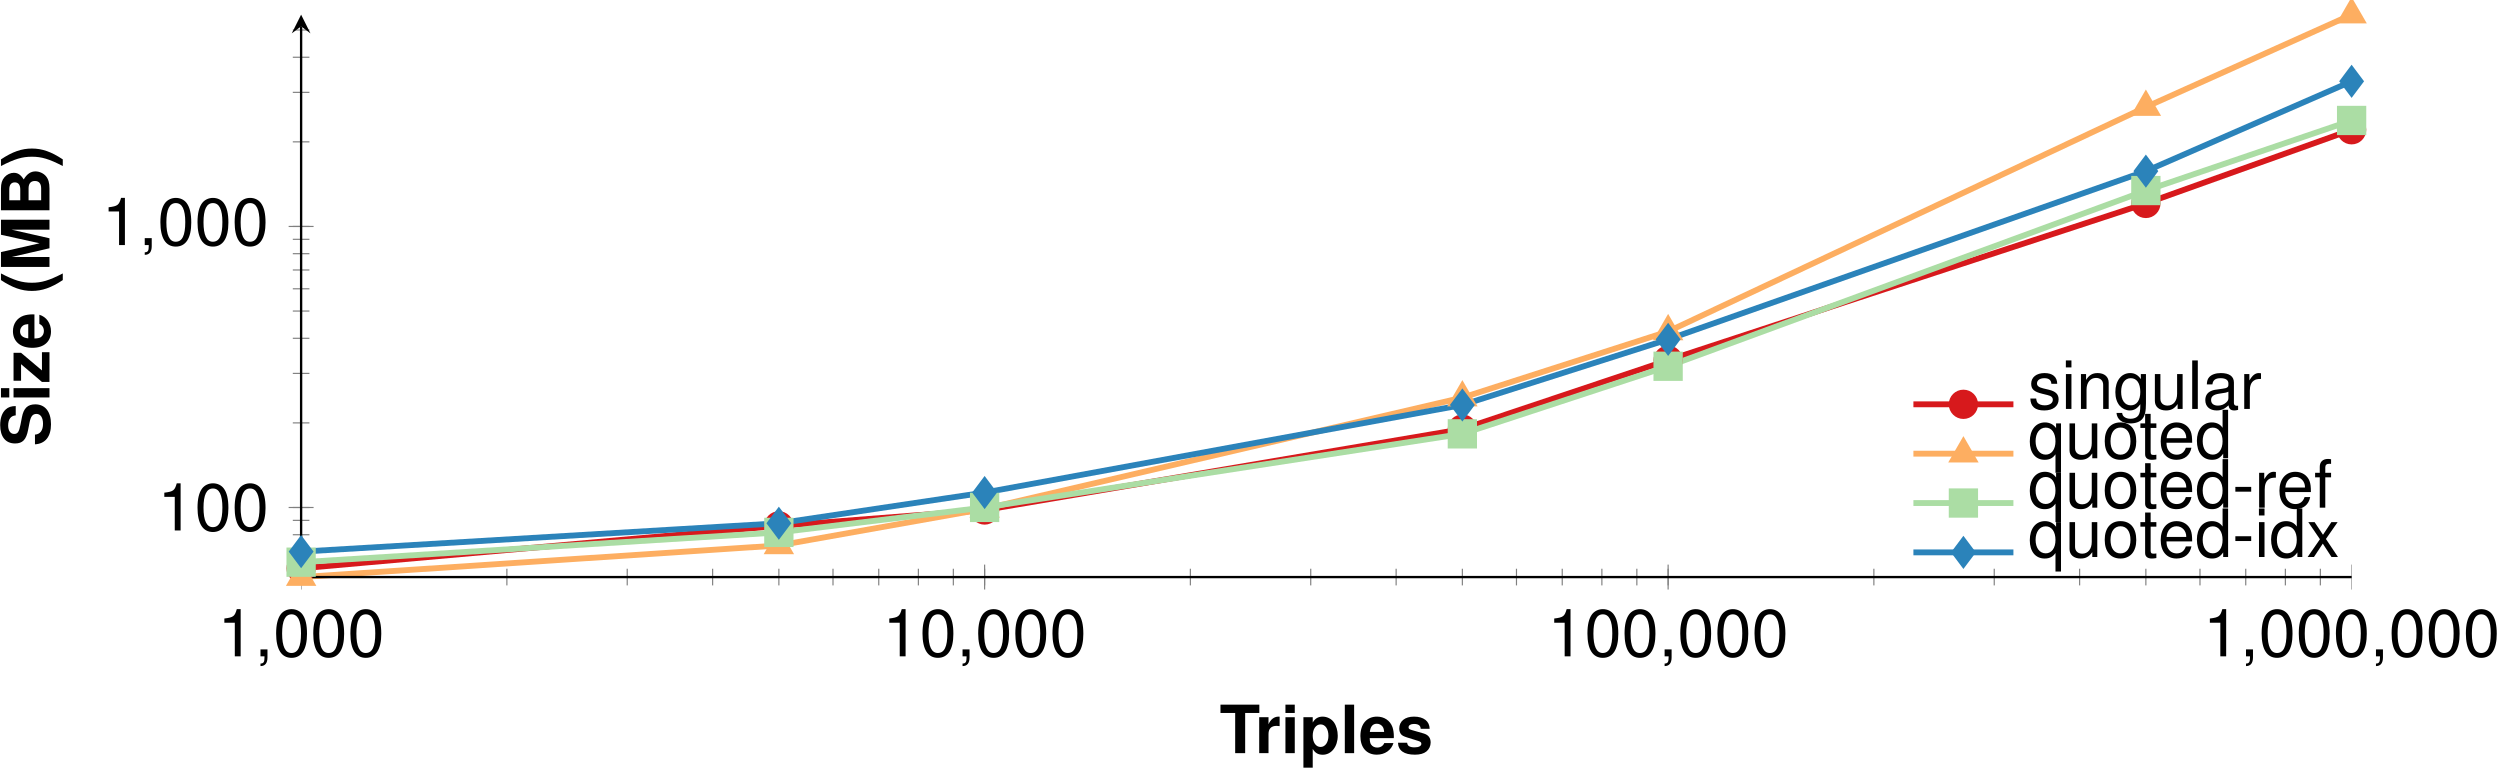 <?xml version='1.0' encoding='UTF-8'?>
<!-- This file was generated by dvisvgm 2.11.1 -->
<svg version='1.1' xmlns='http://www.w3.org/2000/svg' xmlns:xlink='http://www.w3.org/1999/xlink' width='425.14pt' height='130.538pt' viewBox='3.161 -133.623 425.14 130.538'>
<defs>
<clipPath id='clip1'>
<path d='M54.367 105.949H403.066V-272.571H54.367'/>
</clipPath>
<clipPath id='clip2'>
<path d='M-87.098-35.488V-131.133H544.535V-35.488'/>
</clipPath>
<path id='g1-40' d='M2.297-8.249C.996-6.291 .453-4.73 .453-2.998C.453-1.256 .996 .306 2.297 2.263H3.428C2.229-.068 1.844-1.335 1.844-2.998C1.844-4.65 2.229-5.94 3.428-8.249H2.297Z'/>
<path id='g1-41' d='M1.38 2.263C2.682 .306 3.225-1.256 3.225-2.987C3.225-4.73 2.682-6.291 1.38-8.249H.249C1.448-5.918 1.833-4.65 1.833-2.987C1.833-1.335 1.448-.045 .249 2.263H1.38Z'/>
<path id='g1-66' d='M.928 0H4.639C5.59 0 6.223-.181 6.721-.6S7.536-1.72 7.536-2.376C7.536-3.191 7.094-3.836 6.167-4.379C6.981-4.899 7.298-5.375 7.298-6.076C7.298-6.642 7.015-7.242 6.551-7.649C6.065-8.068 5.488-8.249 4.605-8.249H.928V0ZM2.625-6.834H4.469C5.25-6.834 5.669-6.506 5.669-5.895C5.669-5.295 5.25-4.967 4.469-4.967H2.625V-6.834ZM2.625-3.553H4.65C5.476-3.553 5.906-3.179 5.906-2.478C5.906-1.788 5.476-1.414 4.65-1.414H2.625V-3.553Z'/>
<path id='g1-77' d='M2.444-6.427L3.926 0H5.624L7.083-6.427V0H8.78V-8.249H6.223L4.775-1.686L3.281-8.249H.747V0H2.444V-6.427Z'/>
<path id='g1-83' d='M6.868-5.737C6.868-6.495 6.698-6.993 6.291-7.445C5.737-8.056 4.82-8.384 3.632-8.384C1.652-8.384 .509-7.457 .509-5.85C.509-4.571 1.154-3.949 2.829-3.632L3.983-3.406C5.114-3.191 5.533-2.874 5.533-2.206C5.533-1.516 4.899-1.098 3.87-1.098C2.716-1.098 2.071-1.584 2.014-2.467H.362C.464-.702 1.675 .26 3.779 .26C5.906 .26 7.162-.735 7.162-2.41C7.162-3.711 6.506-4.39 4.979-4.684L3.689-4.933C2.478-5.171 2.127-5.409 2.127-6.008C2.127-6.631 2.682-7.027 3.553-7.027C4.628-7.027 5.228-6.574 5.284-5.737H6.868Z'/>
<path id='g1-84' d='M4.356-6.834H6.766V-8.249H.158V-6.834H2.659V0H4.356V-6.834Z'/>
<path id='g1-101' d='M5.929-2.557C5.94-2.693 5.94-2.75 5.94-2.829C5.94-3.44 5.85-4.005 5.703-4.435C5.295-5.544 4.311-6.212 3.078-6.212C1.324-6.212 .249-4.945 .249-2.897C.249-.939 1.313 .26 3.044 .26C4.413 .26 5.522-.52 5.872-1.72H4.311C4.119-1.233 3.677-.95 3.1-.95C2.648-.95 2.286-1.143 2.059-1.482C1.912-1.709 1.856-1.98 1.833-2.557H5.929ZM1.856-3.609C1.957-4.537 2.354-5.001 3.055-5.001C3.451-5.001 3.813-4.809 4.039-4.492C4.187-4.266 4.254-4.028 4.288-3.609H1.856Z'/>
<path id='g1-105' d='M2.342-6.11H.758V0H2.342V-6.11ZM2.342-8.249H.758V-6.834H2.342V-8.249Z'/>
<path id='g1-108' d='M2.342-8.249H.758V0H2.342V-8.249Z'/>
<path id='g1-112' d='M2.24-6.11H.656V2.467H2.24V-.724C2.625-.045 3.168 .272 3.938 .272C5.409 .272 6.495-1.109 6.495-2.965C6.495-3.824 6.246-4.684 5.839-5.25C5.431-5.827 4.673-6.212 3.938-6.212C3.168-6.212 2.625-5.884 2.24-5.205V-6.11ZM3.576-4.888C4.379-4.888 4.911-4.107 4.911-2.942C4.911-1.833 4.356-1.052 3.576-1.052C2.783-1.052 2.24-1.822 2.24-2.965S2.783-4.888 3.576-4.888Z'/>
<path id='g1-114' d='M.713-6.11V0H2.297V-3.247C2.297-4.175 2.761-4.639 3.689-4.639C3.858-4.639 3.972-4.628 4.187-4.594V-6.201C4.096-6.212 4.039-6.212 3.994-6.212C3.27-6.212 2.636-5.737 2.297-4.911V-6.11H.713Z'/>
<path id='g1-115' d='M5.714-4.141C5.691-5.431 4.696-6.212 3.055-6.212C1.505-6.212 .543-5.431 .543-4.175C.543-3.768 .668-3.417 .883-3.179C1.098-2.965 1.29-2.863 1.878-2.67L3.768-2.082C4.164-1.957 4.3-1.833 4.3-1.584C4.3-1.211 3.858-.984 3.123-.984C2.716-.984 2.387-1.064 2.184-1.199C2.014-1.324 1.946-1.448 1.878-1.776H.328C.373-.441 1.358 .26 3.213 .26C4.062 .26 4.707 .079 5.16-.283S5.884-1.211 5.884-1.81C5.884-2.602 5.488-3.112 4.684-3.349L2.682-3.926C2.24-4.062 2.127-4.153 2.127-4.402C2.127-4.741 2.489-4.967 3.044-4.967C3.802-4.967 4.175-4.696 4.187-4.141H5.714Z'/>
<path id='g1-122' d='M5.194-6.11H.441V-4.831H3.259L.238-1.279V0H5.295V-1.279H2.195L5.194-4.831V-6.11Z'/>
<path id='g3-44' d='M.984-1.177V0H1.663V.204C1.663 .984 1.516 1.211 .984 1.233V1.663C1.776 1.663 2.172 1.154 2.172 .181V-1.177H.984Z'/>
<path id='g3-45' d='M3.213-3.53H.52V-2.716H3.213V-3.53Z'/>
<path id='g3-48' d='M3.112-8.022C2.365-8.022 1.686-7.694 1.267-7.14C.747-6.438 .487-5.363 .487-3.881C.487-1.177 1.392 .26 3.112 .26C4.809 .26 5.737-1.177 5.737-3.813C5.737-5.375 5.488-6.416 4.956-7.14C4.537-7.705 3.87-8.022 3.112-8.022ZM3.112-7.14C4.187-7.14 4.718-6.053 4.718-3.904C4.718-1.629 4.198-.566 3.089-.566C2.037-.566 1.505-1.675 1.505-3.87S2.037-7.14 3.112-7.14Z'/>
<path id='g3-49' d='M2.931-5.714V0H3.926V-8.022H3.27C2.919-6.789 2.693-6.619 1.154-6.427V-5.714H2.931Z'/>
<path id='g3-97' d='M6.053-.554C5.952-.532 5.906-.532 5.85-.532C5.522-.532 5.341-.702 5.341-.996V-4.481C5.341-5.533 4.571-6.099 3.112-6.099C2.252-6.099 1.539-5.85 1.143-5.409C.871-5.103 .758-4.764 .735-4.175H1.686C1.765-4.899 2.195-5.228 3.078-5.228C3.926-5.228 4.402-4.911 4.402-4.345V-4.096C4.402-3.7 4.164-3.53 3.417-3.44C2.082-3.27 1.878-3.225 1.516-3.078C.826-2.795 .475-2.263 .475-1.494C.475-.419 1.222 .26 2.421 .26C3.168 .26 3.768 0 4.435-.611C4.503-.011 4.798 .26 5.409 .26C5.601 .26 5.748 .238 6.053 .158V-.554ZM4.402-1.867C4.402-1.55 4.311-1.358 4.028-1.098C3.643-.747 3.179-.566 2.625-.566C1.89-.566 1.46-.917 1.46-1.516C1.46-2.139 1.878-2.455 2.885-2.602C3.881-2.738 4.085-2.783 4.402-2.931V-1.867Z'/>
<path id='g3-100' d='M5.601-8.249H4.662V-5.182C4.266-5.782 3.632-6.099 2.84-6.099C1.301-6.099 .294-4.865 .294-2.976C.294-.973 1.279 .26 2.874 .26C3.689 .26 4.254-.045 4.764-.781V0H5.601V-8.249ZM2.998-5.216C4.017-5.216 4.662-4.311 4.662-2.897C4.662-1.528 4.005-.622 3.01-.622C1.969-.622 1.279-1.539 1.279-2.919S1.969-5.216 2.998-5.216Z'/>
<path id='g3-101' d='M5.805-2.648C5.805-3.553 5.737-4.096 5.567-4.537C5.182-5.51 4.277-6.099 3.168-6.099C1.516-6.099 .453-4.831 .453-2.885S1.482 .26 3.146 .26C4.503 .26 5.442-.509 5.68-1.799H4.73C4.469-1.018 3.938-.611 3.179-.611C2.58-.611 2.071-.883 1.754-1.38C1.528-1.72 1.448-2.059 1.437-2.648H5.805ZM1.46-3.417C1.539-4.515 2.206-5.228 3.157-5.228C4.085-5.228 4.798-4.458 4.798-3.485C4.798-3.462 4.798-3.44 4.786-3.417H1.46Z'/>
<path id='g3-102' d='M2.919-5.929H1.935V-6.857C1.935-7.253 2.161-7.457 2.591-7.457C2.67-7.457 2.704-7.457 2.919-7.445V-8.226C2.704-8.271 2.58-8.283 2.387-8.283C1.516-8.283 .996-7.785 .996-6.936V-5.929H.204V-5.16H.996V0H1.935V-5.16H2.919V-5.929Z'/>
<path id='g3-103' d='M4.662-5.929V-5.069C4.187-5.771 3.609-6.099 2.851-6.099C1.346-6.099 .328-4.786 .328-2.863C.328-1.89 .588-1.098 1.075-.532C1.516-.034 2.15 .26 2.772 .26C3.519 .26 4.039-.057 4.571-.803V-.498C4.571 .306 4.469 .792 4.232 1.12C3.983 1.471 3.496 1.675 2.919 1.675C2.489 1.675 2.105 1.561 1.844 1.358C1.629 1.188 1.539 1.03 1.482 .679H.52C.622 1.799 1.494 2.467 2.885 2.467C3.768 2.467 4.526 2.184 4.911 1.709C5.363 1.165 5.533 .419 5.533-.973V-5.929H4.662ZM2.953-5.228C3.972-5.228 4.571-4.368 4.571-2.885C4.571-1.471 3.96-.611 2.965-.611C1.935-.611 1.313-1.482 1.313-2.919C1.313-4.345 1.946-5.228 2.953-5.228Z'/>
<path id='g3-105' d='M1.697-5.929H.758V0H1.697V-5.929ZM1.697-8.249H.747V-7.061H1.697V-8.249Z'/>
<path id='g3-108' d='M1.72-8.249H.769V0H1.72V-8.249Z'/>
<path id='g3-110' d='M.792-5.929V0H1.743V-3.27C1.743-4.481 2.376-5.273 3.349-5.273C4.096-5.273 4.571-4.82 4.571-4.107V0H5.51V-4.481C5.51-5.465 4.775-6.099 3.632-6.099C2.75-6.099 2.184-5.759 1.663-4.933V-5.929H.792Z'/>
<path id='g3-111' d='M3.078-6.099C1.414-6.099 .407-4.911 .407-2.919S1.403 .26 3.089 .26C4.752 .26 5.771-.928 5.771-2.874C5.771-4.922 4.786-6.099 3.078-6.099ZM3.089-5.228C4.153-5.228 4.786-4.356 4.786-2.885C4.786-1.494 4.13-.611 3.089-.611C2.037-.611 1.392-1.482 1.392-2.919C1.392-4.345 2.037-5.228 3.089-5.228Z'/>
<path id='g3-113' d='M5.601 2.467V-5.929H4.764V-5.137C4.322-5.759 3.655-6.099 2.874-6.099C1.313-6.099 .294-4.82 .294-2.851C.294-.928 1.267 .26 2.829 .26C3.655 .26 4.22-.034 4.662-.679V2.467H5.601ZM3.01-5.216C4.017-5.216 4.662-4.311 4.662-2.885C4.662-1.528 4.005-.622 3.01-.622C1.969-.622 1.279-1.539 1.279-2.919C1.279-4.288 1.969-5.216 3.01-5.216Z'/>
<path id='g3-114' d='M.781-5.929V0H1.731V-3.078C1.731-3.926 1.946-4.481 2.399-4.809C2.693-5.024 2.976-5.092 3.632-5.103V-6.065C3.474-6.087 3.394-6.099 3.27-6.099C2.659-6.099 2.195-5.737 1.652-4.854V-5.929H.781Z'/>
<path id='g3-115' d='M4.956-4.277C4.945-5.442 4.175-6.099 2.806-6.099C1.426-6.099 .532-5.386 .532-4.288C.532-3.361 1.007-2.919 2.41-2.58L3.293-2.365C3.949-2.206 4.209-1.969 4.209-1.539C4.209-.984 3.655-.611 2.829-.611C2.32-.611 1.89-.758 1.652-1.007C1.505-1.177 1.437-1.346 1.38-1.765H.385C.43-.396 1.199 .26 2.75 .26C4.243 .26 5.194-.475 5.194-1.618C5.194-2.501 4.696-2.987 3.519-3.27L2.614-3.485C1.844-3.666 1.516-3.915 1.516-4.334C1.516-4.877 2.003-5.228 2.772-5.228C3.53-5.228 3.938-4.899 3.96-4.277H4.956Z'/>
<path id='g3-116' d='M2.874-5.929H1.901V-7.558H.962V-5.929H.158V-5.16H.962V-.679C.962-.079 1.369 .26 2.105 .26C2.331 .26 2.557 .238 2.874 .181V-.611C2.75-.577 2.602-.566 2.421-.566C2.014-.566 1.901-.679 1.901-1.098V-5.16H2.874V-5.929Z'/>
<path id='g3-117' d='M5.454 0V-5.929H4.515V-2.568C4.515-1.358 3.881-.566 2.897-.566C2.15-.566 1.675-1.018 1.675-1.731V-5.929H.735V-1.358C.735-.373 1.471 .26 2.625 .26C3.496 .26 4.051-.045 4.605-.826V0H5.454Z'/>
<path id='g3-120' d='M3.304-3.066L5.295-5.929H4.232L2.806-3.779L1.38-5.929H.306L2.286-3.021L.192 0H1.267L2.772-2.274L4.254 0H5.352L3.304-3.066Z'/>
</defs>
<g id='page1'>
<path d='M54.367-36.98L135.609-44.199L170.602-46.894L251.844-60.653L286.836-72.367L368.078-99.028L403.066-111.555' stroke='#d7191c' fill='none' stroke-width='.996' stroke-miterlimit='10'/>
<path d='M54.367-35.488L135.609-40.871L170.602-47.094L251.844-66.004L286.836-77.258L368.078-115.418L403.066-131.133' stroke='#fdae61' fill='none' stroke-width='.996' stroke-miterlimit='10'/>
<path d='M54.367-38.02L135.609-43.086L170.602-47.332L251.844-59.844L286.836-71.34L368.078-101.219L403.066-113.137' stroke='#abdda4' fill='none' stroke-width='.996' stroke-miterlimit='10'/>
<path d='M54.367-39.816L135.609-44.641L170.602-49.863L251.844-64.754L286.836-75.91L368.078-104.52L403.066-119.797' stroke='#2b83ba' fill='none' stroke-width='.996' stroke-miterlimit='10'/>
<path d='M54.367-34.074V-36.902M89.359-34.074V-36.902M109.824-34.074V-36.902M124.348-34.074V-36.902M135.613-34.074V-36.902M144.817-34.074V-36.902M152.598-34.074V-36.902M159.336-34.074V-36.902M165.281-34.074V-36.902M170.602-34.074V-36.902M205.59-34.074V-36.902M226.059-34.074V-36.902M240.582-34.074V-36.902M251.844-34.074V-36.902M261.047-34.074V-36.902M268.828-34.074V-36.902M275.57-34.074V-36.902M281.516-34.074V-36.902M286.836-34.074V-36.902M321.824-34.074V-36.902M342.293-34.074V-36.902M356.813-34.074V-36.902M368.078-34.074V-36.902M377.281-34.074V-36.902M385.063-34.074V-36.902M391.801-34.074V-36.902M397.75-34.074V-36.902' stroke='#808080' fill='none' stroke-width='.199' stroke-miterlimit='10' clip-path='url(#clip1)'/>
<path d='M54.367-33.367V-37.609M170.602-33.367V-37.609M286.836-33.367V-37.609M403.066-33.367V-37.609' stroke='#808080' fill='none' stroke-width='.199' stroke-miterlimit='10' clip-path='url(#clip1)'/>
<path d='M52.953-36.715H55.781M52.953-39.914H55.781M52.953-42.688H55.781M52.953-45.133H55.781M52.953-47.32H55.781M52.953-61.707H55.781M52.953-70.125H55.781M52.953-76.094H55.781M52.953-80.727H55.781M52.953-84.512H55.781M52.953-87.711H55.781M52.953-90.481H55.781M52.953-92.926H55.781M52.953-95.113H55.781M52.953-109.5H55.781M52.953-117.918H55.781M52.953-123.887H55.781M52.953-128.52H55.781' stroke='#808080' fill='none' stroke-width='.199' stroke-miterlimit='10' clip-path='url(#clip2)'/>
<path d='M52.246-47.32H56.488M52.246-95.113H56.488' stroke='#808080' fill='none' stroke-width='.199' stroke-miterlimit='10' clip-path='url(#clip2)'/>
<path d='M54.367-35.488H403.066' stroke='#000' fill='none' stroke-width='.399' stroke-miterlimit='10'/>
<path d='M54.367-35.488V-129.141' stroke='#000' fill='none' stroke-width='.399' stroke-miterlimit='10'/>
<path d='M54.367-131.133L52.773-127.945L54.367-129.14L55.961-127.945'/>
<g transform='matrix(1 0 0 1 280.125 -34.793)'>
<use x='-239.965' y='12.78' xlink:href='#g3-49'/>
<use x='-233.651' y='12.78' xlink:href='#g3-44'/>
<use x='-230.493' y='12.78' xlink:href='#g3-48'/>
<use x='-224.179' y='12.78' xlink:href='#g3-48'/>
<use x='-217.864' y='12.78' xlink:href='#g3-48'/>
</g>
<g transform='matrix(1 0 0 1 393.201 -34.793)'>
<use x='-239.965' y='12.78' xlink:href='#g3-49'/>
<use x='-233.651' y='12.78' xlink:href='#g3-48'/>
<use x='-227.336' y='12.78' xlink:href='#g3-44'/>
<use x='-224.179' y='12.78' xlink:href='#g3-48'/>
<use x='-217.864' y='12.78' xlink:href='#g3-48'/>
<use x='-211.549' y='12.78' xlink:href='#g3-48'/>
</g>
<g transform='matrix(1 0 0 1 506.276 -34.793)'>
<use x='-239.965' y='12.78' xlink:href='#g3-49'/>
<use x='-233.651' y='12.78' xlink:href='#g3-48'/>
<use x='-227.336' y='12.78' xlink:href='#g3-48'/>
<use x='-221.021' y='12.78' xlink:href='#g3-44'/>
<use x='-217.864' y='12.78' xlink:href='#g3-48'/>
<use x='-211.549' y='12.78' xlink:href='#g3-48'/>
<use x='-205.235' y='12.78' xlink:href='#g3-48'/>
</g>
<g transform='matrix(1 0 0 1 617.773 -34.793)'>
<use x='-239.965' y='12.78' xlink:href='#g3-49'/>
<use x='-233.651' y='12.78' xlink:href='#g3-44'/>
<use x='-230.493' y='12.78' xlink:href='#g3-48'/>
<use x='-224.179' y='12.78' xlink:href='#g3-48'/>
<use x='-217.864' y='12.78' xlink:href='#g3-48'/>
<use x='-211.549' y='12.78' xlink:href='#g3-44'/>
<use x='-208.392' y='12.78' xlink:href='#g3-48'/>
<use x='-202.078' y='12.78' xlink:href='#g3-48'/>
<use x='-195.763' y='12.78' xlink:href='#g3-48'/>
</g>
<g transform='matrix(1 0 0 1 269.914 -56.192)'>
<use x='-239.965' y='12.78' xlink:href='#g3-49'/>
<use x='-233.651' y='12.78' xlink:href='#g3-48'/>
<use x='-227.336' y='12.78' xlink:href='#g3-48'/>
</g>
<g transform='matrix(1 0 0 1 260.442 -104.728)'>
<use x='-239.965' y='12.78' xlink:href='#g3-49'/>
<use x='-233.651' y='12.78' xlink:href='#g3-44'/>
<use x='-230.493' y='12.78' xlink:href='#g3-48'/>
<use x='-224.179' y='12.78' xlink:href='#g3-48'/>
<use x='-217.864' y='12.78' xlink:href='#g3-48'/>
</g>
<path d='M56.359-36.98C56.359-38.082 55.469-38.973 54.367-38.973C53.27-38.973 52.375-38.082 52.375-36.98C52.375-35.879 53.27-34.988 54.367-34.988C55.469-34.988 56.359-35.879 56.359-36.98Z' fill='#d7191c'/>
<path d='M56.359-36.98C56.359-38.082 55.469-38.973 54.367-38.973C53.27-38.973 52.375-38.082 52.375-36.98C52.375-35.879 53.27-34.988 54.367-34.988C55.469-34.988 56.359-35.879 56.359-36.98Z' stroke='#d7191c' fill='none' stroke-width='.996' stroke-miterlimit='10'/>
<path d='M137.602-44.199C137.602-45.301 136.711-46.191 135.609-46.191C134.512-46.191 133.617-45.301 133.617-44.199C133.617-43.102 134.512-42.207 135.609-42.207C136.711-42.207 137.602-43.102 137.602-44.199Z' fill='#d7191c'/>
<path d='M137.602-44.199C137.602-45.301 136.711-46.191 135.609-46.191C134.512-46.191 133.617-45.301 133.617-44.199C133.617-43.102 134.512-42.207 135.609-42.207C136.711-42.207 137.602-43.102 137.602-44.199Z' stroke='#d7191c' fill='none' stroke-width='.996' stroke-miterlimit='10'/>
<path d='M172.594-46.895C172.594-47.996 171.703-48.887 170.602-48.887C169.5-48.887 168.609-47.996 168.609-46.895C168.609-45.797 169.5-44.902 170.602-44.902C171.703-44.902 172.594-45.797 172.594-46.895Z' fill='#d7191c'/>
<path d='M172.594-46.895C172.594-47.996 171.703-48.887 170.602-48.887C169.5-48.887 168.609-47.996 168.609-46.895C168.609-45.797 169.5-44.902 170.602-44.902C171.703-44.902 172.594-45.797 172.594-46.895Z' stroke='#d7191c' fill='none' stroke-width='.996' stroke-miterlimit='10'/>
<path d='M253.836-60.653C253.836-61.754 252.945-62.645 251.844-62.645C250.742-62.645 249.852-61.754 249.852-60.653C249.852-59.551 250.742-58.66 251.844-58.66C252.945-58.66 253.836-59.551 253.836-60.653Z' fill='#d7191c'/>
<path d='M253.836-60.653C253.836-61.754 252.945-62.645 251.844-62.645C250.742-62.645 249.852-61.754 249.852-60.653C249.852-59.551 250.742-58.66 251.844-58.66C252.945-58.66 253.836-59.551 253.836-60.653Z' stroke='#d7191c' fill='none' stroke-width='.996' stroke-miterlimit='10'/>
<path d='M288.828-72.367C288.828-73.469 287.934-74.36 286.836-74.36C285.734-74.36 284.84-73.469 284.84-72.367C284.84-71.266 285.734-70.375 286.836-70.375C287.934-70.375 288.828-71.266 288.828-72.367Z' fill='#d7191c'/>
<path d='M288.828-72.367C288.828-73.469 287.934-74.36 286.836-74.36C285.734-74.36 284.84-73.469 284.84-72.367C284.84-71.266 285.734-70.375 286.836-70.375C287.934-70.375 288.828-71.266 288.828-72.367Z' stroke='#d7191c' fill='none' stroke-width='.996' stroke-miterlimit='10'/>
<path d='M370.07-99.028C370.07-100.125 369.176-101.02 368.078-101.02C366.977-101.02 366.086-100.125 366.086-99.028C366.086-97.926 366.977-97.035 368.078-97.035C369.176-97.035 370.07-97.926 370.07-99.028Z' fill='#d7191c'/>
<path d='M370.07-99.028C370.07-100.125 369.176-101.02 368.078-101.02C366.977-101.02 366.086-100.125 366.086-99.028C366.086-97.926 366.977-97.035 368.078-97.035C369.176-97.035 370.07-97.926 370.07-99.028Z' stroke='#d7191c' fill='none' stroke-width='.996' stroke-miterlimit='10'/>
<path d='M405.059-111.555C405.059-112.656 404.168-113.547 403.066-113.547C401.965-113.547 401.074-112.656 401.074-111.555C401.074-110.457 401.965-109.563 403.066-109.563C404.168-109.563 405.059-110.457 405.059-111.555Z' fill='#d7191c'/>
<path d='M405.059-111.555C405.059-112.656 404.168-113.547 403.066-113.547C401.965-113.547 401.074-112.656 401.074-111.555C401.074-110.457 401.965-109.563 403.066-109.563C404.168-109.563 405.059-110.457 405.059-111.555Z' stroke='#d7191c' fill='none' stroke-width='.996' stroke-miterlimit='10'/>
<path d='M54.367-37.48L56.094-34.492H52.645Z' fill='#fdae61'/>
<path d='M54.367-37.48L56.094-34.492H52.645Z' stroke='#fdae61' fill='none' stroke-width='.996' stroke-miterlimit='10'/>
<path d='M135.609-42.867L137.336-39.875H133.887Z' fill='#fdae61'/>
<path d='M135.609-42.867L137.336-39.875H133.887Z' stroke='#fdae61' fill='none' stroke-width='.996' stroke-miterlimit='10'/>
<path d='M170.602-49.086L172.328-46.098H168.875Z' fill='#fdae61'/>
<path d='M170.602-49.086L172.328-46.098H168.875Z' stroke='#fdae61' fill='none' stroke-width='.996' stroke-miterlimit='10'/>
<path d='M251.844-67.996L253.57-65.008H250.117Z' fill='#fdae61'/>
<path d='M251.844-67.996L253.57-65.008H250.117Z' stroke='#fdae61' fill='none' stroke-width='.996' stroke-miterlimit='10'/>
<path d='M286.836-79.254L288.559-76.262H285.109Z' fill='#fdae61'/>
<path d='M286.836-79.254L288.559-76.262H285.109Z' stroke='#fdae61' fill='none' stroke-width='.996' stroke-miterlimit='10'/>
<path d='M368.078-117.41L369.801-114.422H366.352Z' fill='#fdae61'/>
<path d='M368.078-117.41L369.801-114.422H366.352Z' stroke='#fdae61' fill='none' stroke-width='.996' stroke-miterlimit='10'/>
<path d='M403.066-133.125L404.793-130.137H401.34Z' fill='#fdae61'/>
<path d='M403.066-133.125L404.793-130.137H401.34Z' stroke='#fdae61' fill='none' stroke-width='.996' stroke-miterlimit='10'/>
<path d='M52.375-36.027H56.359V-40.012H52.375Z' fill='#abdda4'/>
<path d='M52.375-36.027H56.359V-40.012H52.375Z' stroke='#abdda4' fill='none' stroke-width='.996' stroke-miterlimit='10'/>
<path d='M133.617-41.094H137.602V-45.078H133.617Z' fill='#abdda4'/>
<path d='M133.617-41.094H137.602V-45.078H133.617Z' stroke='#abdda4' fill='none' stroke-width='.996' stroke-miterlimit='10'/>
<path d='M168.609-45.34H172.594V-49.328H168.609Z' fill='#abdda4'/>
<path d='M168.609-45.34H172.594V-49.328H168.609Z' stroke='#abdda4' fill='none' stroke-width='.996' stroke-miterlimit='10'/>
<path d='M249.852-57.852H253.836V-61.836H249.852Z' fill='#abdda4'/>
<path d='M249.852-57.852H253.836V-61.836H249.852Z' stroke='#abdda4' fill='none' stroke-width='.996' stroke-miterlimit='10'/>
<path d='M284.84-69.348H288.828V-73.332H284.84Z' fill='#abdda4'/>
<path d='M284.84-69.348H288.828V-73.332H284.84Z' stroke='#abdda4' fill='none' stroke-width='.996' stroke-miterlimit='10'/>
<path d='M366.086-99.227H370.07V-103.211H366.086Z' fill='#abdda4'/>
<path d='M366.086-99.227H370.07V-103.211H366.086Z' stroke='#abdda4' fill='none' stroke-width='.996' stroke-miterlimit='10'/>
<path d='M401.074-111.145H405.059V-115.129H401.074Z' fill='#abdda4'/>
<path d='M401.074-111.145H405.059V-115.129H401.074Z' stroke='#abdda4' fill='none' stroke-width='.996' stroke-miterlimit='10'/>
<path d='M54.367-41.809L55.863-39.816L54.367-37.824L52.875-39.816Z' fill='#2b83ba'/>
<path d='M54.367-41.809L55.863-39.816L54.367-37.824L52.875-39.816Z' stroke='#2b83ba' fill='none' stroke-width='.996' stroke-miterlimit='10'/>
<path d='M135.609-46.633L137.106-44.641L135.609-42.648L134.117-44.641Z' fill='#2b83ba'/>
<path d='M135.609-46.633L137.106-44.641L135.609-42.648L134.117-44.641Z' stroke='#2b83ba' fill='none' stroke-width='.996' stroke-miterlimit='10'/>
<path d='M170.602-51.856L172.094-49.863L170.602-47.871L169.106-49.863Z' fill='#2b83ba'/>
<path d='M170.602-51.856L172.094-49.863L170.602-47.871L169.106-49.863Z' stroke='#2b83ba' fill='none' stroke-width='.996' stroke-miterlimit='10'/>
<path d='M251.844-66.746L253.34-64.754L251.844-62.762L250.348-64.754Z' fill='#2b83ba'/>
<path d='M251.844-66.746L253.34-64.754L251.844-62.762L250.348-64.754Z' stroke='#2b83ba' fill='none' stroke-width='.996' stroke-miterlimit='10'/>
<path d='M286.836-77.903L288.328-75.91L286.836-73.918L285.34-75.91Z' fill='#2b83ba'/>
<path d='M286.836-77.903L288.328-75.91L286.836-73.918L285.34-75.91Z' stroke='#2b83ba' fill='none' stroke-width='.996' stroke-miterlimit='10'/>
<path d='M368.078-106.512L369.57-104.52L368.078-102.528L366.582-104.52Z' fill='#2b83ba'/>
<path d='M368.078-106.512L369.57-104.52L368.078-102.528L366.582-104.52Z' stroke='#2b83ba' fill='none' stroke-width='.996' stroke-miterlimit='10'/>
<path d='M403.066-121.789L404.563-119.797L403.066-117.805L401.574-119.797Z' fill='#2b83ba'/>
<path d='M403.066-121.789L404.563-119.797L403.066-117.805L401.574-119.797Z' stroke='#2b83ba' fill='none' stroke-width='.996' stroke-miterlimit='10'/>
<g transform='matrix(1 0 0 1 450.517 -18.325)'>
<use x='-239.965' y='12.78' xlink:href='#g1-84'/>
<use x='-233.934' y='12.78' xlink:href='#g1-114'/>
<use x='-229.516' y='12.78' xlink:href='#g1-105'/>
<use x='-226.359' y='12.78' xlink:href='#g1-112'/>
<use x='-219.42' y='12.78' xlink:href='#g1-108'/>
<use x='-216.263' y='12.78' xlink:href='#g1-101'/>
<use x='-209.948' y='12.78' xlink:href='#g1-115'/>
</g>
<g transform='matrix(0 -1 1 0 -1.206 -297.665)'>
<use x='-239.965' y='12.78' xlink:href='#g1-83'/>
<use x='-232.39' y='12.78' xlink:href='#g1-105'/>
<use x='-229.233' y='12.78' xlink:href='#g1-122'/>
<use x='-223.44' y='12.78' xlink:href='#g1-101'/>
<use x='-213.969' y='12.78' xlink:href='#g1-40'/>
<use x='-210.187' y='12.78' xlink:href='#g1-77'/>
<use x='-200.726' y='12.78' xlink:href='#g1-66'/>
<use x='-192.526' y='12.78' xlink:href='#g1-41'/>
</g>
<path d='M328.547-64.867H337.051H345.555' stroke='#d7191c' fill='none' stroke-width='.996' stroke-miterlimit='10'/>
<path d='M339.043-64.867C339.043-65.969 338.153-66.859 337.051-66.859C335.953-66.859 335.059-65.969 335.059-64.867C335.059-63.766 335.953-62.875 337.051-62.875C338.153-62.875 339.043-63.766 339.043-64.867Z' fill='#d7191c'/>
<path d='M339.043-64.867C339.043-65.969 338.153-66.859 337.051-66.859C335.953-66.859 335.059-65.969 335.059-64.867C335.059-63.766 335.953-62.875 337.051-62.875C338.153-62.875 339.043-63.766 339.043-64.867Z' stroke='#d7191c' fill='none' stroke-width='.996' stroke-miterlimit='10'/>
<g transform='matrix(1 0 0 1 570.007 -51.682)'>
<use x='-221.961' y='-12.4' xlink:href='#g3-115'/>
<use x='-216.282' y='-12.4' xlink:href='#g3-105'/>
<use x='-213.761' y='-12.4' xlink:href='#g3-110'/>
<use x='-207.446' y='-12.4' xlink:href='#g3-103'/>
<use x='-201.132' y='-12.4' xlink:href='#g3-117'/>
<use x='-194.817' y='-12.4' xlink:href='#g3-108'/>
<use x='-192.296' y='-12.4' xlink:href='#g3-97'/>
<use x='-185.981' y='-12.4' xlink:href='#g3-114'/>
</g>
<path d='M328.547-56.473H337.051H345.555' stroke='#fdae61' fill='none' stroke-width='.996' stroke-miterlimit='10'/>
<path d='M337.051-58.465L338.778-55.477H335.328Z' fill='#fdae61'/>
<path d='M337.051-58.465L338.778-55.477H335.328Z' stroke='#fdae61' fill='none' stroke-width='.996' stroke-miterlimit='10'/>
<g transform='matrix(1 0 0 1 570.007 -51.682)'>
<use x='-221.961' y='-4.007' xlink:href='#g3-113'/>
<use x='-215.646' y='-4.007' xlink:href='#g3-117'/>
<use x='-209.332' y='-4.007' xlink:href='#g3-111'/>
<use x='-203.017' y='-4.007' xlink:href='#g3-116'/>
<use x='-199.86' y='-4.007' xlink:href='#g3-101'/>
<use x='-193.545' y='-4.007' xlink:href='#g3-100'/>
</g>
<path d='M328.547-48.078H337.051H345.555' stroke='#abdda4' fill='none' stroke-width='.996' stroke-miterlimit='10'/>
<path d='M335.059-46.086H339.043V-50.07H335.059Z' fill='#abdda4'/>
<path d='M335.059-46.086H339.043V-50.07H335.059Z' stroke='#abdda4' fill='none' stroke-width='.996' stroke-miterlimit='10'/>
<g transform='matrix(1 0 0 1 570.007 -51.682)'>
<use x='-221.961' y='4.387' xlink:href='#g3-113'/>
<use x='-215.646' y='4.387' xlink:href='#g3-117'/>
<use x='-209.332' y='4.387' xlink:href='#g3-111'/>
<use x='-203.017' y='4.387' xlink:href='#g3-116'/>
<use x='-199.86' y='4.387' xlink:href='#g3-101'/>
<use x='-193.545' y='4.387' xlink:href='#g3-100'/>
<use x='-187.23' y='4.387' xlink:href='#g3-45'/>
<use x='-183.449' y='4.387' xlink:href='#g3-114'/>
<use x='-179.667' y='4.387' xlink:href='#g3-101'/>
<use x='-173.352' y='4.387' xlink:href='#g3-102'/>
</g>
<path d='M328.547-39.688H337.051H345.555' stroke='#2b83ba' fill='none' stroke-width='.996' stroke-miterlimit='10'/>
<path d='M337.051-41.68L338.547-39.688L337.051-37.695L335.559-39.688Z' fill='#2b83ba'/>
<path d='M337.051-41.68L338.547-39.688L337.051-37.695L335.559-39.688Z' stroke='#2b83ba' fill='none' stroke-width='.996' stroke-miterlimit='10'/>
<g transform='matrix(1 0 0 1 570.007 -51.682)'>
<use x='-221.961' y='12.78' xlink:href='#g3-113'/>
<use x='-215.646' y='12.78' xlink:href='#g3-117'/>
<use x='-209.332' y='12.78' xlink:href='#g3-111'/>
<use x='-203.017' y='12.78' xlink:href='#g3-116'/>
<use x='-199.86' y='12.78' xlink:href='#g3-101'/>
<use x='-193.545' y='12.78' xlink:href='#g3-100'/>
<use x='-187.23' y='12.78' xlink:href='#g3-45'/>
<use x='-183.449' y='12.78' xlink:href='#g3-105'/>
<use x='-180.927' y='12.78' xlink:href='#g3-100'/>
<use x='-174.613' y='12.78' xlink:href='#g3-120'/>
</g>
</g>
</svg>